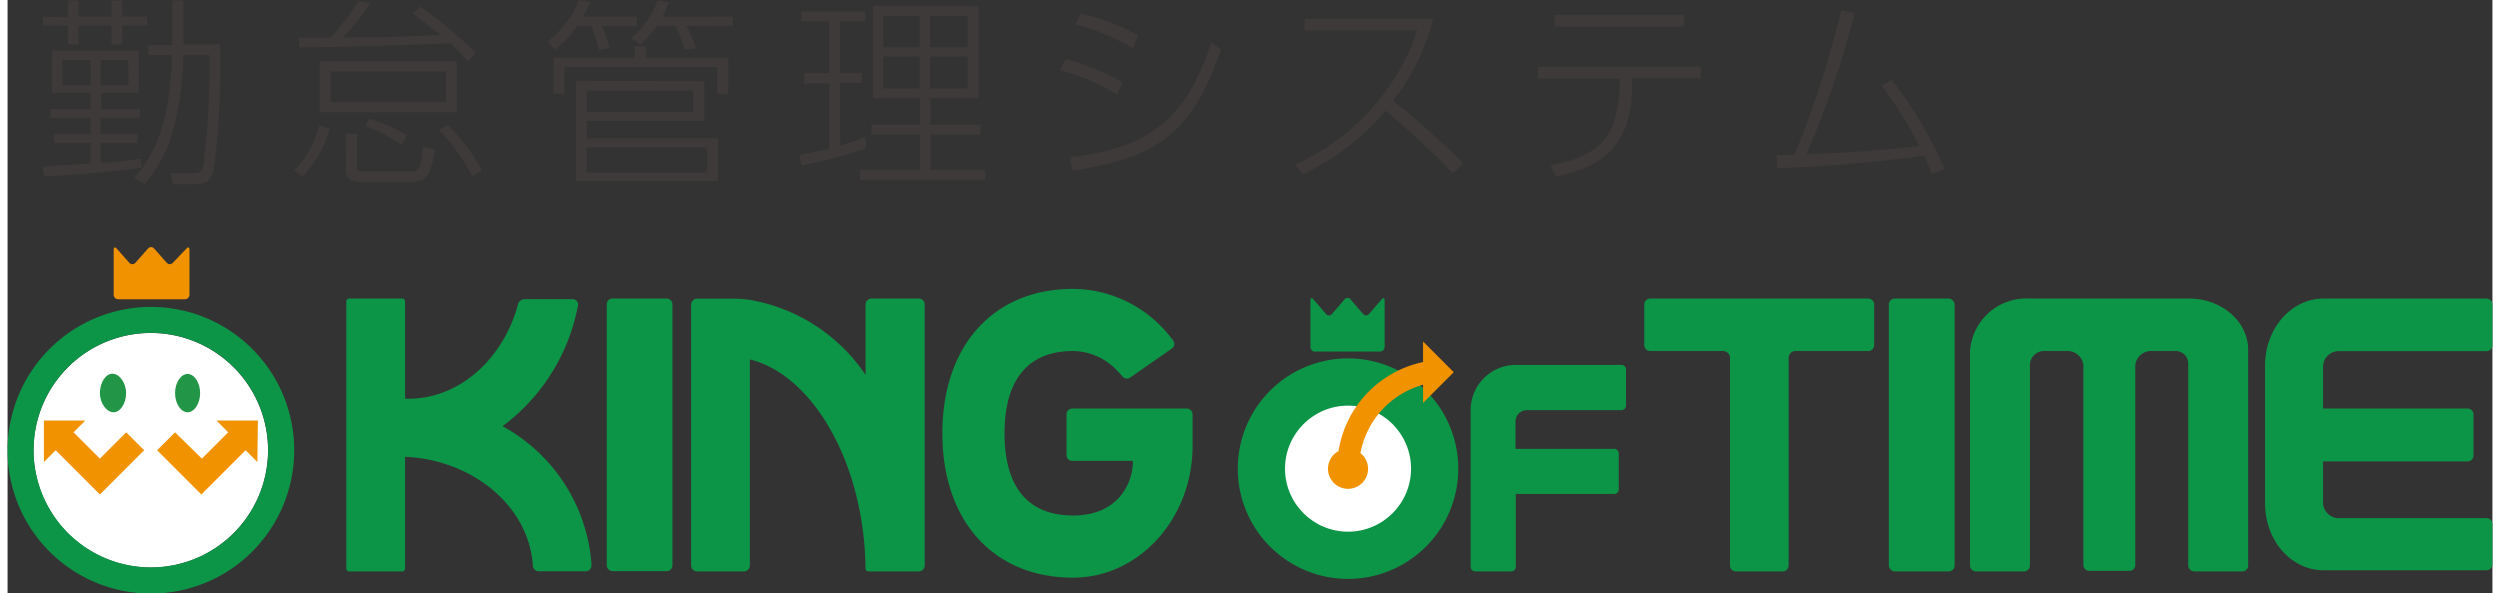 <svg id="kot" xmlns="http://www.w3.org/2000/svg" viewBox="0 0 198.35 47.37" width="198" height="47"><rect x="0" y="0" width="198.35" height="47.37" fill="#333333" stroke="none"/><defs><style>.cls-1{fill:#3e3a39;}.cls-2{fill:#fff;}.cls-3{fill:#0d9547;}.cls-4{fill:#f19200;}.cls-5{fill:#229646;}</style></defs><title>kot-relationship</title><path class="cls-1" d="M78.34,44.55c-1.42.26-6.88.69-7.79.71l-.13-.79,3.84-.25V42.58H71.35v-.7h2.91v-1.3h-3.2v-.7h3.2v-1.3H71.17V35.2H78.1v3.38h-3v1.3H78.2v.7H75.06v1.3H78v.7H75.06v1.59a24.9,24.9,0,0,0,3.2-.34Zm-5.89-12V31.22h.84V32.5h2.64V31.22h.85V32.5h2v.72h-2v1.49h-.85V33.22H73.29v1.49h-.84V33.22h-2V32.5Zm1.81,3.41H72v2h2.27Zm3,0H75.06v2h2.23Zm.49,9.41c1.51-1.68,2.89-4.32,3-9.8H78.86v-.81h1.92V31.22h.88v3.49H84.6a68.36,68.36,0,0,1-.45,9.55c-.15,1.12-.41,1.62-1.66,1.62H80.83L80.67,45l1.74,0c.67,0,.75-.15.88-.82a65.85,65.85,0,0,0,.46-8.63H81.66a25.41,25.41,0,0,1-.74,5.73,11.63,11.63,0,0,1-2.34,4.58Z" transform="translate(-67.63 -31.17)"/><path class="cls-1" d="M90.5,44.78a7.46,7.46,0,0,0,2-3.62l.85.29a9.49,9.49,0,0,1-2.15,3.82ZM100.57,31.7A34.22,34.22,0,0,1,105,35.38l-.59.7A18.28,18.28,0,0,0,103,34.63c-7.89.27-8.77.3-12.07.32l-.08-.77c.18,0,2.23,0,2.56,0a20.2,20.2,0,0,0,2.23-2.93l.94.18a25.27,25.27,0,0,1-2.16,2.73c2.51,0,3,0,7.81-.19-.35-.27-1.92-1.45-2.24-1.71Zm2.91,4.38v4.05H92.55V36.08Zm-.86.79H93.41v2.46h9.21Zm-7.09,5V44.5c0,.36,0,.36.56.36h3.52c.82,0,1,0,1.18-2l.93.26c-.3,2.56-1.09,2.58-2.18,2.58H96.1c-.67,0-1.47,0-1.47-1V41.83Zm3.55.87a10.67,10.67,0,0,0-2.88-1.48l.3-.61a12.81,12.81,0,0,1,3,1.33Zm5.65,2.48a18,18,0,0,0-2.66-3.7l.72-.37a16,16,0,0,1,2.73,3.65Z" transform="translate(-67.63 -31.17)"/><path class="cls-1" d="M117.85,32.5v.74h-2.77a13.83,13.83,0,0,1,.61,1.77l-.85.13a11.6,11.6,0,0,0-.61-1.9h-1.14a7.16,7.16,0,0,1-1.76,1.88l-.59-.62a8.17,8.17,0,0,0,2.51-3.33l.9.16a11.61,11.61,0,0,1-.59,1.17Zm-.15,3.28v-.93h.87v.93h6.59v2.88h-.89V36.53h-12.2v2.13h-.85V35.78Zm5.54,1.87v3.17h-9.38v1.39h10.47v3.41H113v-8Zm-9.38.74V40.1h8.5V38.39Zm0,4.55v2h9.62v-2ZM125.53,32.5v.74H121.8a10.07,10.07,0,0,1,.79,1.79l-.87.11a17.37,17.37,0,0,0-.8-1.9h-1.47a6.9,6.9,0,0,1-1.31,1.48l-.71-.52a7.28,7.28,0,0,0,2.11-3l.88.17a10.71,10.71,0,0,1-.52,1.14Z" transform="translate(-67.63 -31.17)"/><path class="cls-1" d="M136.18,43A33.85,33.85,0,0,1,131,44.36l-.16-.8,2.38-.51V37.83h-2V37h2V32.87H131V32.1h5.09v.77h-2V37h1.74v.79h-1.74v5a10.94,10.94,0,0,0,2-.7Zm8.95-11.33V39h-3.84v2.13h4v.79h-4v2.81h4.38v.79h-10v-.79h4.8V41.9h-3.87v-.79h3.87V39h-3.76V31.65Zm-4.69.77h-2.91v2.5h2.91Zm0,3.23h-2.91v2.56h2.91Zm3.83-3.23h-3v2.5h3Zm0,3.23h-3v2.56h3Z" transform="translate(-67.63 -31.17)"/><path class="cls-1" d="M156.18,38.71a17,17,0,0,0-4.53-1.94l.44-.88a18.52,18.52,0,0,1,4.56,1.86Zm-3.74,5c6.61-.71,9.36-3.33,11.28-9.16l.77.59c-2.24,6.31-4.69,8.62-11.86,9.64Zm5-8.69a17.88,17.88,0,0,0-4.56-1.92l.42-.85A17.66,17.66,0,0,1,157.88,34Z" transform="translate(-67.63 -31.17)"/><path class="cls-1" d="M181.42,32.68a17.79,17.79,0,0,1-3.19,6.53,69.59,69.59,0,0,1,5.6,5L183,45a65.66,65.66,0,0,0-5.38-5A18.83,18.83,0,0,1,171,45.08l-.61-.77a18.12,18.12,0,0,0,9.78-10.72h-9v-.91Z" transform="translate(-67.63 -31.17)"/><path class="cls-1" d="M197.3,38c0,5.36-3.05,6.61-6.09,7.26l-.4-.89c2.2-.42,4-1.15,4.86-3a9.43,9.43,0,0,0,.64-3.28v-.66H189.8V36.5h13v.91H197.3Zm4.15-5.64v.93H191.11v-.93Z" transform="translate(-67.63 -31.17)"/><path class="cls-1" d="M208.85,43.54l1.41,0A78.72,78.72,0,0,0,214,32l1.08.19a75.32,75.32,0,0,1-3.85,11.27c2-.06,4.82-.14,9-.64a32,32,0,0,0-3-4.82l.8-.45a32.4,32.4,0,0,1,4.2,7.09l-1,.45a12.93,12.93,0,0,0-.62-1.5,109.56,109.56,0,0,1-11.73,1Z" transform="translate(-67.63 -31.17)"/><path class="cls-2" d="M88.42,67.11a9.36,9.36,0,1,1-9.36-9.36A9.36,9.36,0,0,1,88.42,67.11Z" transform="translate(-67.63 -31.17)"/><path class="cls-3" d="M120.23,55h-4.3a.46.46,0,0,0-.47.44V76.29a.47.47,0,0,0,.47.47h4.3a.46.46,0,0,0,.47-.47V55.48A.47.47,0,0,0,120.23,55Z" transform="translate(-67.63 -31.17)"/><path class="cls-3" d="M161.76,63.78h-9.14a.47.47,0,0,0-.46.46V67.5a.46.46,0,0,0,.46.46h4.84c0,1.81-1.19,4.36-4.78,4.36s-5.47-2.27-5.47-6.56,1.89-6.57,5.47-6.57a4.92,4.92,0,0,1,3.6,1.65s.25.26.33.36a.42.42,0,0,0,.31.18.46.46,0,0,0,.35-.09c.1-.08,3.21-2.23,3.31-2.31a.45.45,0,0,0,.18-.3.47.47,0,0,0-.1-.34c-.07-.11-.28-.36-.28-.36a9.94,9.94,0,0,0-7.7-3.75c-6.34,0-10.43,4.52-10.43,11.53s4.09,11.52,10.43,11.52c5.26,0,9.54-4.71,9.54-10.51V64.24A.47.47,0,0,0,161.76,63.78Z" transform="translate(-67.63 -31.17)"/><path class="cls-3" d="M114.24,76.19a13.7,13.7,0,0,0-7.1-11A15.57,15.57,0,0,0,113.07,56s.05-.22.1-.47a.43.43,0,0,0-.43-.48h-3.85a.56.56,0,0,0-.53.48c-.08.25-.14.47-.14.47-1.32,4.08-4.67,7-8.61,7h-.25V55.22a.22.22,0,0,0-.23-.22H94.9a.22.22,0,0,0-.23.22V76.56a.22.22,0,0,0,.23.22h4.23a.22.22,0,0,0,.23-.22V67.63c5.48.26,9.89,4,10.2,8.67h0a.47.47,0,0,0,.48.47h3.75a.45.45,0,0,0,.44-.39A.66.66,0,0,0,114.24,76.19Z" transform="translate(-67.63 -31.17)"/><path class="cls-3" d="M140.33,55h-3.75a.48.48,0,0,0-.46.48V61.1a14,14,0,0,0-9.28-6c-.35-.05-.69-.07-1-.09h-3.17a.49.49,0,0,0-.48.48V76.31a.48.48,0,0,0,.48.47h3.74a.48.48,0,0,0,.47-.47V59.86c5,1.22,9.07,8.21,9.23,16.44,0,0,0,.11,0,.24a.24.24,0,0,0,.24.24h4a.48.48,0,0,0,.49-.47V55.48A.48.48,0,0,0,140.33,55Z" transform="translate(-67.63 -31.17)"/><path class="cls-3" d="M216.16,55H198.75a.48.48,0,0,0-.47.48v3.24a.47.47,0,0,0,.47.47h5.77a.56.56,0,0,1,.6.52v16.6a.47.47,0,0,0,.47.47h3.74a.47.47,0,0,0,.47-.47V59.71a.55.55,0,0,1,.59-.52h5.77a.47.47,0,0,0,.47-.47V55.48A.48.48,0,0,0,216.16,55Z" transform="translate(-67.63 -31.17)"/><rect class="cls-3" x="150.17" y="23.83" width="5.25" height="21.78" rx="0.47" ry="0.47"/><path class="cls-3" d="M241.76,55H229.05a4.51,4.51,0,0,0-4.77,4.19h0V76.31a.47.47,0,0,0,.47.47h3.84a.47.47,0,0,0,.47-.47V60.24a1.13,1.13,0,0,1,1.2-1.05H232a1.26,1.26,0,0,1,1.33,1.17V76.27a.47.47,0,0,0,.47.47H237a.47.47,0,0,0,.47-.47V60.36a1.26,1.26,0,0,1,1.33-1.17h1.9a1,1,0,0,1,1,1.05V76.31a.48.48,0,0,0,.48.47h3.83a.47.47,0,0,0,.47-.47V59.19C246.54,56.88,244.4,55,241.76,55Z" transform="translate(-67.63 -31.17)"/><path class="cls-3" d="M265.51,55h-13c-2.58,0-4.68,2.39-4.68,5.34v11c0,3,2.1,5.35,4.68,5.35h13a.47.47,0,0,0,.47-.47V73a.47.47,0,0,0-.47-.47H253.63a1.27,1.27,0,0,1-1.17-1.34V68H264a.47.47,0,0,0,.47-.47V64.25a.47.47,0,0,0-.47-.47H252.46V60.53a1.26,1.26,0,0,1,1.17-1.33h11.88a.47.47,0,0,0,.47-.47V55.48A.48.48,0,0,0,265.51,55Z" transform="translate(-67.63 -31.17)"/><path class="cls-3" d="M196.43,60.3H188a3.6,3.6,0,0,0-3.58,3.61V76.42a.36.36,0,0,0,.36.36h2.88a.36.36,0,0,0,.36-.36V70.6h7.86a.36.36,0,0,0,.36-.36V67.36a.36.36,0,0,0-.36-.36H188V64.81a.9.9,0,0,1,.9-.9h7.56a.37.37,0,0,0,.36-.37V60.66A.36.36,0,0,0,196.43,60.3Z" transform="translate(-67.63 -31.17)"/><path class="cls-3" d="M172.08,59.23h5.1a.37.37,0,0,0,.37-.36V55.15c0-.2-.11-.24-.24-.08l-1,1.16a.31.31,0,0,1-.48,0l-1-1.16a.3.3,0,0,0-.48,0l-1,1.16a.3.3,0,0,1-.48,0l-1-1.16c-.13-.16-.24-.12-.24.08v3.72A.37.37,0,0,0,172.08,59.23Z" transform="translate(-67.63 -31.17)"/><path class="cls-3" d="M183.43,68.58a8.8,8.8,0,1,1-8.8-8.8A8.8,8.8,0,0,1,183.43,68.58Z" transform="translate(-67.63 -31.17)"/><circle class="cls-2" cx="107" cy="37.41" r="5.03"/><path class="cls-4" d="M183.07,60.88l-2.45-2.45v1.64a8.64,8.64,0,0,0-6.75,7.11,1.6,1.6,0,1,0,2.36,1.4,1.58,1.58,0,0,0-.61-1.24,7,7,0,0,1,5-5.46v1.45Z" transform="translate(-67.63 -31.17)"/><path class="cls-4" d="M80.83,52.14a.33.33,0,0,1-.5,0l-1-1.13a.32.32,0,0,0-.49,0l-1,1.13a.33.33,0,0,1-.5,0l-1-1.13c-.13-.15-.24-.11-.24.09v3.6a.37.37,0,0,0,.38.36h5.29a.37.37,0,0,0,.38-.36V51.1c0-.2-.11-.24-.24-.09Z" transform="translate(-67.63 -31.17)"/><path class="cls-3" d="M67.63,67.11A11.44,11.44,0,1,0,79.06,55.67,11.45,11.45,0,0,0,67.63,67.11Zm2.08,0a9.36,9.36,0,1,1,9.35,9.35A9.37,9.37,0,0,1,69.71,67.11Z" transform="translate(-67.63 -31.17)"/><path class="cls-5" d="M81,62.55c0,.84.47,1.53,1,1.53s1-.69,1-1.53-.47-1.53-1-1.53S81,61.7,81,62.55Z" transform="translate(-67.63 -31.17)"/><path class="cls-5" d="M77.09,62.55c0,.84-.47,1.53-1,1.53S75,63.39,75,62.55,75.46,61,76,61,77.09,61.7,77.09,62.55Z" transform="translate(-67.63 -31.17)"/><path class="cls-4" d="M75,67.78l-2.1-2.1.93-.94h-3.3v3.31l.94-.94L75,70.64l3.53-3.53-1.43-1.43Z" transform="translate(-67.63 -31.17)"/><path class="cls-4" d="M87.61,64.74h-3.3l.93.94-2.1,2.1L81,65.68l-1.43,1.43,3.53,3.53,3.53-3.53.94.94Z" transform="translate(-67.63 -31.17)"/></svg>